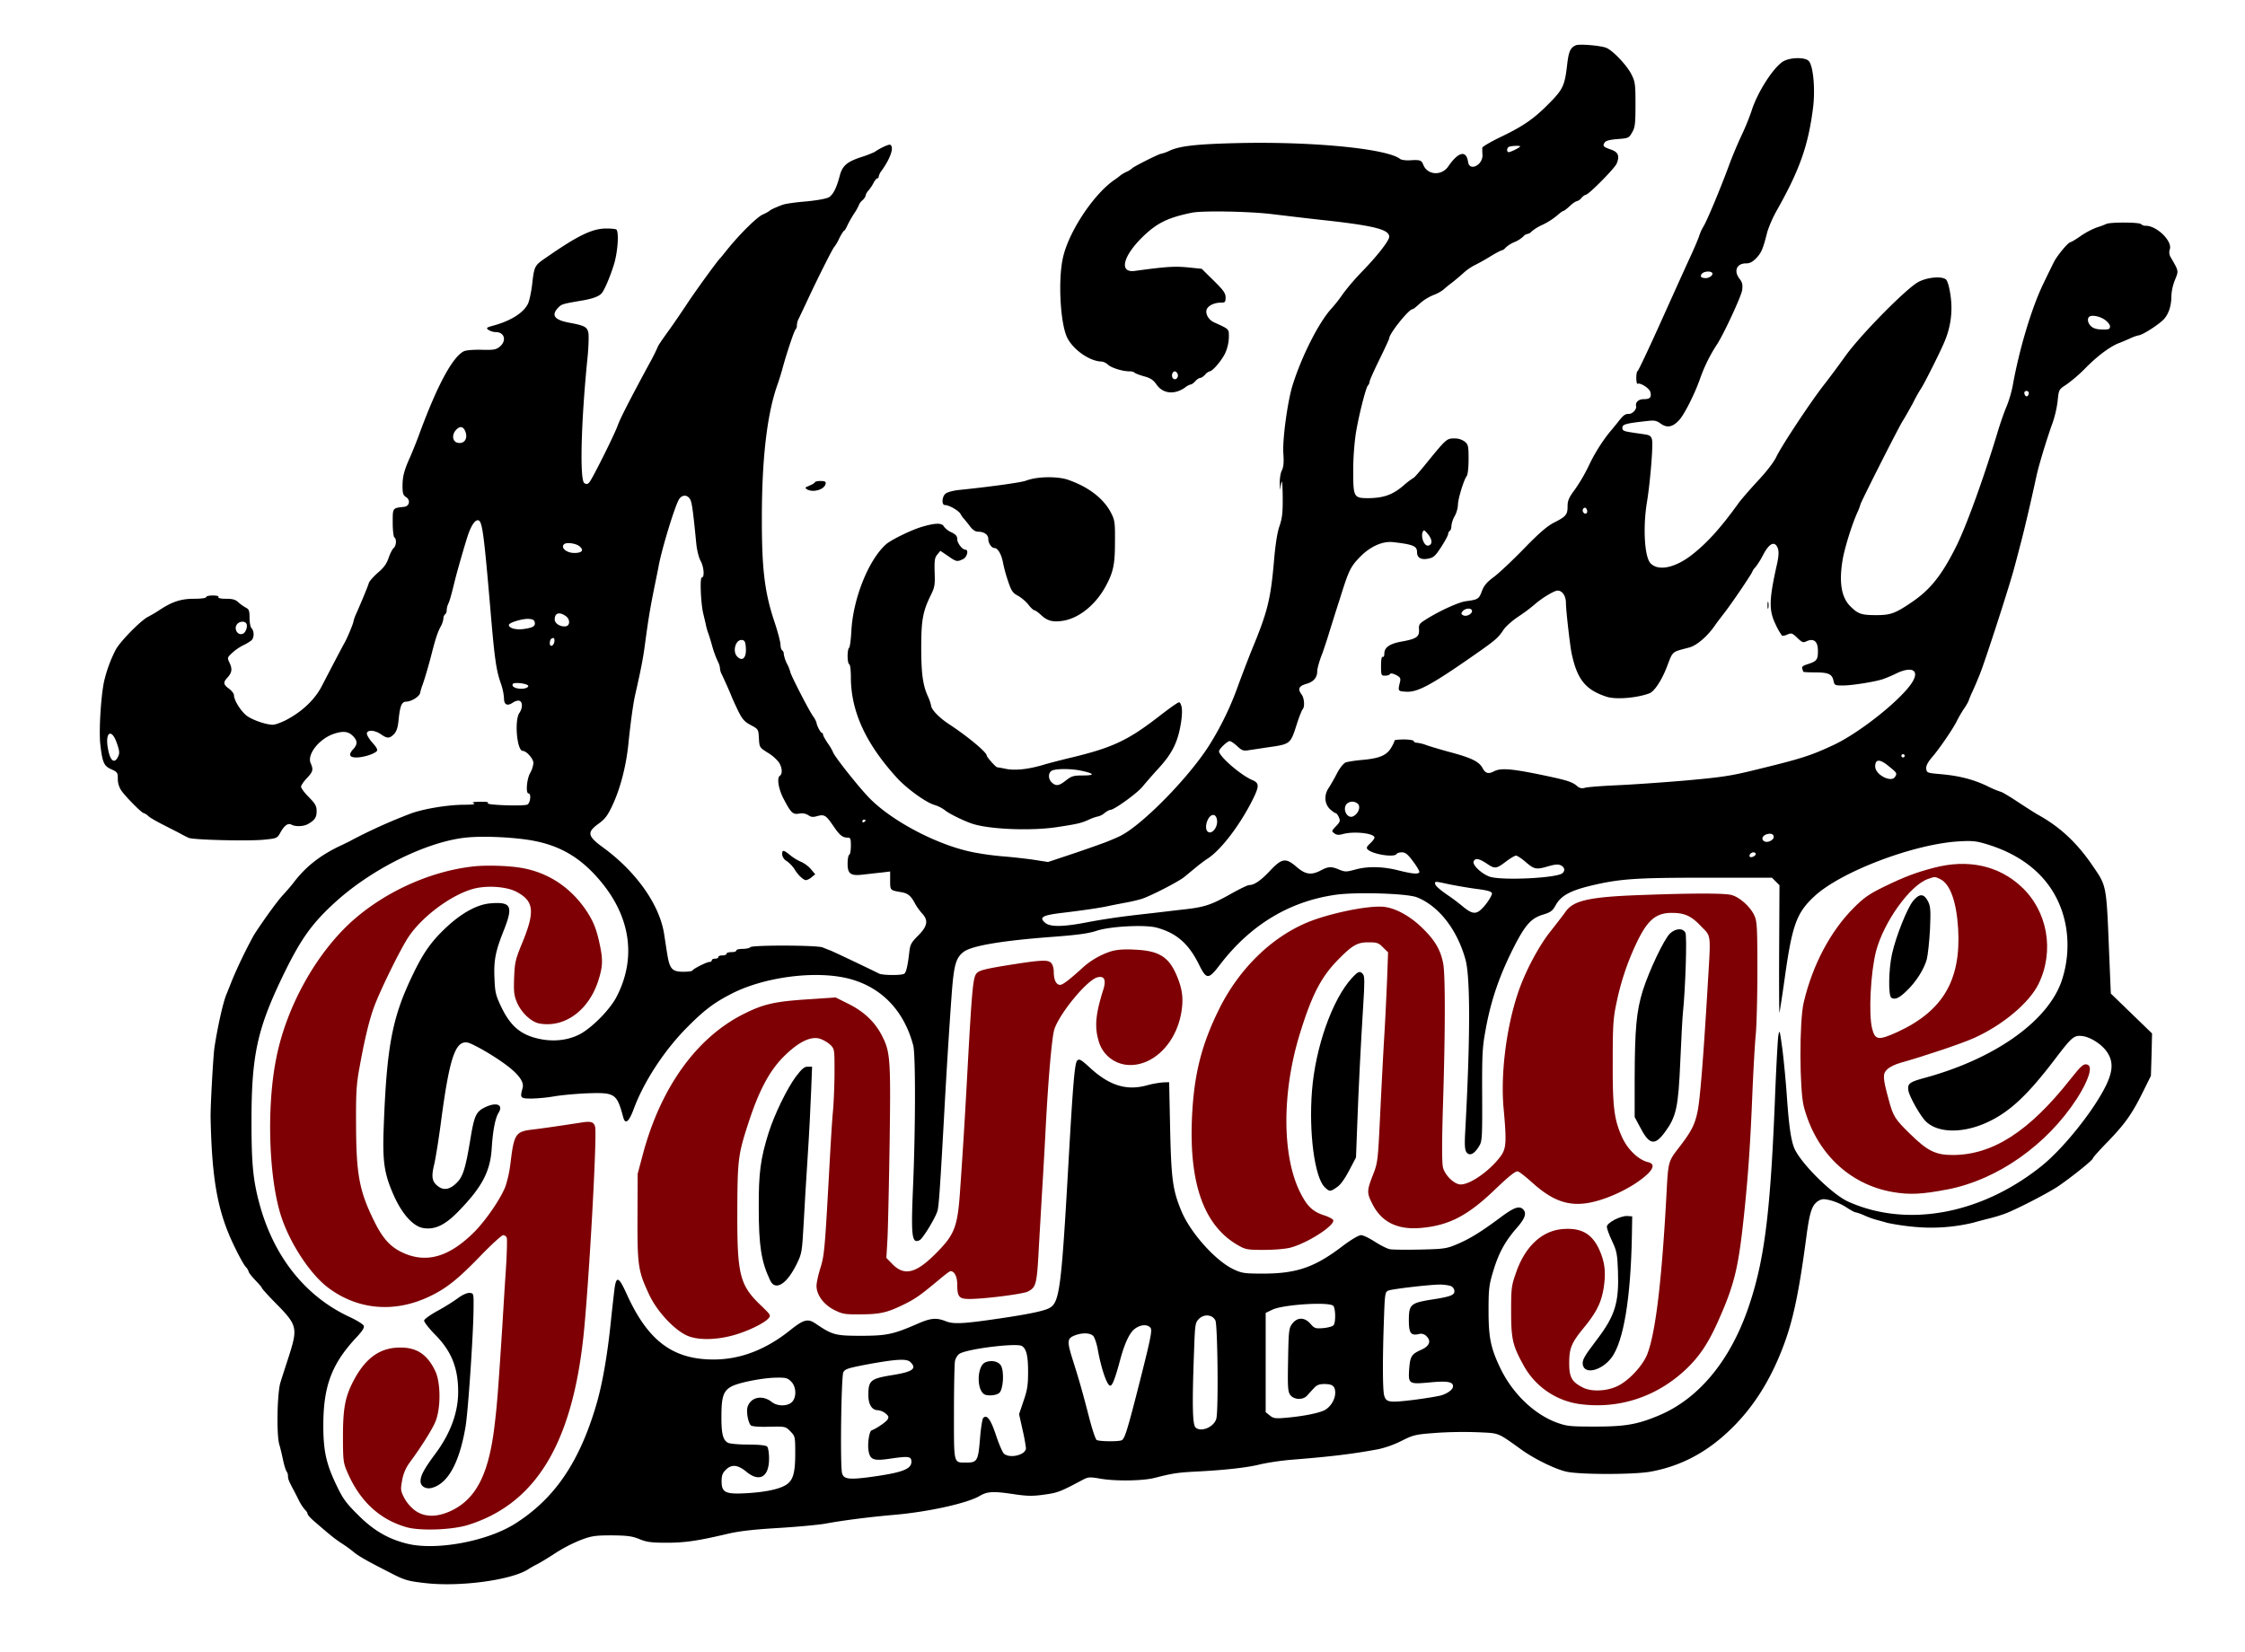 <svg id="Calque_1" data-name="Calque 1" xmlns="http://www.w3.org/2000/svg" viewBox="0 0 1372 1010"><defs><style>.cls-1{fill:#7e0004;}</style></defs><path d="M963,27.7c-3.4,1.5-4.4,3.8-5.4,13.1-1.4,11.5-2.6,14.1-10.9,22.4-9.1,9.3-15.8,13.9-28.9,20.2-6.5,3.1-11.8,6.2-11.9,6.9a35.85,35.85,0,0,0,.1,4.4c.3,6.2-8,10.3-8.8,4.3-1.1-7.4-5.9-6.3-12.1,2.7-4,5.9-12.6,5.4-15.2-.8-1.2-3.1-1.9-3.3-8.7-2.9-2.3.1-4.8-.3-5.5-.8-7.9-6.4-54.6-10.9-100.7-9.7-24.3.6-34.3,1.8-40.4,4.7a23.94,23.94,0,0,1-5,1.8c-1.3,0-16.9,7.9-17.6,8.8a13.2,13.2,0,0,1-3.5,2.2,24,24,0,0,0-3.5,2,48,48,0,0,1-4,3c-12.9,8.9-28.2,32.2-31.5,48-3,14.1-1.4,40.7,2.9,48.8,4,7.4,13.8,14.1,20.9,14.2a7.18,7.18,0,0,1,3.8,1.9c2.2,2,9,4.1,13.3,4.1a4.68,4.68,0,0,1,3,.8c.3.4,2.8,1.4,5.7,2.2,4.1,1.1,5.8,2.3,7.8,5.2,3.9,5.5,10.9,6.2,17.3,1.7a9.35,9.35,0,0,1,3.5-1.9c.6,0,1.8-.9,2.8-2s2.3-2,3-2,2-.9,3-2a6.18,6.18,0,0,1,2.7-2c1.8,0,7.4-6.6,9.6-11.2a25.74,25.74,0,0,0,2.2-9.6c0-5.3.5-4.8-9.1-9.2-3.3-1.5-5.3-5.1-4.5-7.7.8-2.4,4.6-4.3,8.6-4.3,2.7,0,3-.3,3-3.2,0-2.6-1.3-4.4-7.3-10.3l-7.3-7.2-6.9-.7c-9.3-1-14.2-.7-34,2-9.5,1.3-7.5-8.5,4.2-20.2,9.1-9,15.7-12.3,30.8-15.4,6.6-1.3,35.1-.8,49,.9,15.8,1.9,25.1,3,34.5,4,28.2,3.2,37,5.5,37,9.8,0,2.4-7.2,11.6-16.3,21a143.64,143.64,0,0,0-11.9,13.8,88.14,88.14,0,0,1-7.1,9.1c-7.7,8.4-18.2,29.1-23.8,47-3,9.8-6.2,32.8-5.6,41.6.4,5.4.1,8.4-.9,10.3-.8,1.5-1.3,4.8-1.3,7.4l.2,4.6.7-4c.5-2.8.8-.2.9,8,.1,9.8-.3,13.1-1.9,17.9-1.4,3.8-2.6,11.5-3.5,22.4-2,22.6-3.9,30.4-13.6,53.7-2.2,5.5-6,15.4-8.4,22a184.32,184.32,0,0,1-18.1,37c-13.4,20.6-42.4,49.7-54.9,55-1.6.8-4.6,2-6.5,2.8s-10.9,4-20,7.1l-16.5,5.5-9-1.4c-4.9-.7-13-1.6-18-2a172.35,172.35,0,0,1-19-2.6c-21.4-4.3-49-18.7-63-32.9-6.7-6.8-22.5-26.8-22.5-28.5a34.51,34.51,0,0,0-3-5c-1.6-2.4-3-4.8-3-5.4s-.3-1.1-.7-1.1c-.8,0-3.3-4.8-3.3-6.3a15.28,15.28,0,0,0-2.1-3.9c-2.5-3.4-13.9-25.7-13.9-27a23,23,0,0,0-2-5,21.07,21.07,0,0,1-2-5.9,2.86,2.86,0,0,0-1-2.4c-.5-.3-1-1.9-1-3.4s-1.6-7.7-3.6-13.7c-6-17.8-7.8-32.1-7.8-61.9q-.15-55.8,9.4-83c1-2.8,2.3-7,3-9.5,2.4-9.1,7.4-24.1,8.2-24.6a3.68,3.68,0,0,0,.8-2.5,10,10,0,0,1,.9-3.7c.5-.9,2.8-5.8,5.1-10.7,6.2-13.4,16-32.9,16.8-33.5a26.25,26.25,0,0,0,3.1-5.3c1.3-2.6,2.7-4.7,3-4.7s1.2-1.5,2-3.3a71.55,71.55,0,0,1,4.3-7.5,28.84,28.84,0,0,0,2.8-5.1,6.71,6.71,0,0,1,2-2.6c1.1-1,2-2.3,2-3a6.84,6.84,0,0,1,1.8-3.1,25.52,25.52,0,0,0,3.1-4.7c.8-1.5,1.8-2.7,2.3-2.7s.8-.5.8-1.1a9.08,9.08,0,0,1,1.9-3.7c5.4-7.7,7.6-14.2,5.2-15.7-.8-.5-6.2,2-9.6,4.4a70.2,70.2,0,0,1-8.4,3.2c-8.7,2.9-11.4,5.3-13,11.7-1.9,7.1-3.8,10.9-6.4,12.7-1.5.9-6.7,1.9-13.8,2.6-6.3.5-12.7,1.4-14.4,2-3.9,1.4-7.9,3.2-8.5,4a29.53,29.53,0,0,1-4,2.1c-3.7,1.8-13.7,11.7-21.1,20.8-2.4,3-4.6,5.7-4.9,6-1.6,1.4-16.1,21.5-20.5,28.3-2.8,4.2-7.8,11.6-11.2,16.3s-6.3,8.9-6.3,9.4a106.62,106.62,0,0,1-4.8,9.6c-11.5,21.2-18.3,34.4-19.7,38.5-2,5.6-15.6,32.9-17.4,34.8-1,1.1-1.7,1.2-3,.4-2.9-1.9-2-37.9,2-77.1.6-6.2.8-12.8.5-14.6-.7-3.8-2.3-4.6-12-6.4-8.8-1.7-10.8-4.5-6.6-9,2.2-2.3,2.6-2.4,13.5-4.3,7-1.1,11.1-2.5,13-4.4,1.7-1.7,5.1-9.6,7.6-17.5,2.4-7.5,3.3-19.9,1.6-21.7-.5-.4-3.7-.7-7.2-.6-8,.3-16.6,4.5-34.8,17.1-8.3,5.7-8.1,5.2-9.6,18-.6,4.5-1.7,9.5-2.5,11-2.9,5.6-10.5,10.3-21,13.2-4.4,1.2-4.7,1.5-3,2.7A9.08,9.08,0,0,0,303,203c5.4,0,6.8,5.4,2.3,9-2.3,1.8-3.8,2-11.2,1.8-5.2-.1-9.5.3-10.8,1-7,3.8-16.3,21.2-27.3,51.2-1.5,4.1-3.9,10-5.2,13-3.8,8.4-4.8,12.2-4.8,18.1,0,4.4.4,5.7,2.1,6.7,2.9,1.8,2.2,5.6-1.1,6-7.2.8-7,.5-7,9.7,0,4.6.5,8.7,1,9,1.5.9,1.2,5.1-.4,6.5-.8.6-2.2,3.4-3.1,6-1.2,3.6-3,6.1-6.6,9.1-2.7,2.4-5.2,5.2-5.5,6.3-.6,2.1-4,10.3-7.5,18.3a24.59,24.59,0,0,0-1.9,5.2c0,1-3.6,9.7-5.2,12.6-1.4,2.4-9.9,18.7-14.2,27s-12.3,15.8-22.3,20.9c-2.9,1.4-6.2,2.6-7.5,2.6-4.4,0-13.4-3.2-16.5-5.9-3.6-3.1-7.3-9.3-7.3-12.1,0-1-1.4-2.8-3-4-3.5-2.5-3.7-3.9-1.2-6.6,2.9-3.1,3.3-5.3,1.6-9-1.6-3.4-1.6-3.4,1.6-6.4a30.15,30.15,0,0,1,6.9-4.7,26.58,26.58,0,0,0,4.8-2.9c1.7-1.6,1.7-5.6.1-7.3-.7-.6-1.3-3.5-1.3-6.4,0-4.3-.3-5.3-2.3-6.3a24.89,24.89,0,0,1-4.6-3.3c-1.7-1.6-3.5-2.1-7.5-2.1-3.2,0-5-.4-4.6-1s-1-1-3.4-1-4.1.4-4.1,1-3.1,1-7.4,1c-8,0-13.4,1.8-21,6.8a76,76,0,0,1-7.1,4.2c-4.4,2.2-16.8,14.8-19.7,20a83.3,83.3,0,0,0-7.3,20c-1.9,9.5-3.1,29.9-2.2,38,1.3,11.2,2.2,13.3,6.9,15.3,3.5,1.6,3.8,2,3.8,5.8a12.76,12.76,0,0,0,2.2,7.2c2.8,4,12.5,13.7,13.6,13.7a7.56,7.56,0,0,1,2.8,1.8c1,1,5.3,3.4,9.4,5.5s8.9,4.5,10.5,5.4,3.8,2,4.7,2.4c2.5,1.3,36,2.1,45.7,1.2,8.3-.8,8.5-.9,10.4-4.3,2.5-4.5,4.7-6.1,6.9-4.9,2.4,1.3,7.4,1.1,10-.4,4.1-2.3,5.3-4,5.3-7.8,0-3.3-.8-4.6-4.8-8.7-2.6-2.6-4.7-5.4-4.7-6.3s1.6-3.2,3.5-5.2c3.8-4,4.1-5.3,2.4-9.1-2.5-5.4,5.2-15.1,14.3-18.1,5.8-1.9,8.9-1.4,11.8,1.7,2.5,2.7,2.5,4.8,0,7.6-3.2,3.4-2.6,5.2,1.8,5.2,4.1,0,10.6-2,12.4-3.8.8-.8.1-2.2-2.6-5.2-2-2.3-3.6-4.9-3.4-5.8.5-2.3,5-1.9,8.7.7s5.2,2.6,7.9-.2c1.6-1.7,2.4-4.2,2.8-8.8.9-8.6,1.9-10.9,4.6-11,3.3-.1,8.3-3.2,8.6-5.5a33.11,33.11,0,0,1,1.1-3.9c1-2.3,4.4-13.8,6-20.3,2.3-9,3.6-12.8,5.3-16A14,14,0,0,0,271,378a3.42,3.42,0,0,1,1-2.5c.6-.3,1-1.5,1-2.6a10,10,0,0,1,.9-3.7c.8-1.6,1.7-4.6,4-14,1.2-4.9,4.6-16.9,7.4-26,2.1-6.9,4.6-11.2,6.7-11.2,2.7,0,3.6,6.3,8,58,2.3,26.9,3.3,33.9,6.1,41.8a34.17,34.17,0,0,1,1.9,8.8c0,4.2,1.9,5.2,5.4,2.9,1.4-1,3.3-1.5,4.1-1.1,2,.7,1.9,4.6-.1,7.4-3.1,4.5-1.5,23.2,2.1,23.2,2.2,0,6.5,4.8,6.5,7.4a16,16,0,0,1-2,6.1c-2.1,3.7-2.8,12.5-1,12.5s1.1,5.9-.7,6.8c-2.5,1.1-26,.3-24.2-.9.9-.6-.7-.9-4.6-.8-4.3,0-5.4.3-4,.9s-.7.9-6.1.9c-10,.1-23.9,2.4-31.9,5.2A325.32,325.32,0,0,0,215,513.5c-1.4.8-4.1,2.1-6,3-12.8,5.9-21.8,12.9-29.2,22.5-1.4,1.9-4.5,5.5-6.8,8-3.5,3.7-12.5,16.2-17.8,24.5a296.47,296.47,0,0,0-13.1,27c-1.3,3.3-2.9,7.3-3.6,9-2,4.5-5.4,19.5-7.4,32.5-.8,5.1-2.5,36-2.4,43,.8,38.9,4.4,58.5,15.1,80,2.5,5.2,5.4,10.4,6.4,11.4a7.19,7.19,0,0,1,1.8,3c.1.6,1.9,2.9,4,5.1s4,4.3,4,4.7,3.7,4.5,8.1,9c13.6,13.7,14,15.3,8.5,32.6-1.9,5.9-4.3,13.2-5.2,16.2-2,6.3-2.5,31.9-.7,38,.6,1.9,1.6,6.2,2.3,9.5s1.7,6.4,2.2,7a5.08,5.08,0,0,1,.8,2.7c0,1.8.5,3.1,3,7.8.8,1.4,2.4,4.6,3.7,7.2a28.54,28.54,0,0,0,3.8,5.8,4.31,4.31,0,0,1,1.5,2.4c0,.6,1.7,2.5,3.8,4.3,9.8,8.5,13,11.1,17.2,13.8a78.18,78.18,0,0,1,6.8,4.9c2.8,2.5,8.6,5.8,22,12.6,9.4,4.9,11.2,5.4,21.5,6.6,21.2,2.6,53.4-1.7,63.7-8.5,1.4-.9,3.9-2.3,5.5-3.1s6.6-3.8,11-6.7a91.73,91.73,0,0,1,15.5-8c6.6-2.5,8.9-2.8,19-2.8,9.5.1,12.4.5,16.8,2.3s7.2,2.2,16.5,2.2c11.3,0,18.9-1.1,37.2-5.4,7.1-1.7,16-2.7,31-3.6,11.6-.7,24.4-1.9,28.5-2.6,11.5-2.1,27.1-4.1,42-5.4,21.1-1.8,45.1-7.1,52.7-11.6,4.8-2.8,8.2-3,21.4-1,7.6,1.1,11.1,1.2,18,.2,8.2-1.1,9.8-1.7,23.3-8.9,3.6-1.9,4.4-2,10.8-.9,9.5,1.7,26.1,1.4,33.3-.4,11-2.8,13.9-3.3,25.5-3.9,17.9-.9,31.9-2.5,39.5-4.5a160.89,160.89,0,0,1,21-2.9c22-1.8,34.9-3.3,51-6.3a62.19,62.19,0,0,0,13.9-5c7.6-3.8,8.5-4,22-5a247.29,247.29,0,0,1,25.6-.3c12.6.6,11,0,26.5,11.1,7.7,5.4,20.3,11.6,27,13,8.3,1.8,40.7,1.8,51,0,18.3-3.3,34.1-11.5,48.5-25.3,14-13.3,24.7-30,32.6-50.8,6.1-15.8,9.8-33.1,14.4-68,1.7-12.9,3.1-17.8,5.7-20.2a7.79,7.79,0,0,1,4.5-2.3c3.7,0,10.2,2.3,14.5,5.2,2.3,1.5,4.6,2.8,5.2,2.8a29.42,29.42,0,0,1,5.4,1.9,49.38,49.38,0,0,0,6.7,2.5c1.4.4,4.8,1.3,7.5,2.1a146.3,146.3,0,0,0,16.2,2.4,110,110,0,0,0,36.1-2.5c2.8-.8,7.8-2.1,11-2.9s7.1-2.1,8.7-2.7c7.1-2.7,26.5-12.7,32.5-16.8,8.2-5.6,21-15.9,21-16.9,0-.5,4.1-5.1,9.1-10.2,10.8-11.2,14.9-17.1,21.5-30.4l4.9-9.9.4-13,.3-12.9-12.6-12.2L1290,607.3l-1-23.9c-1.7-42.7-1.5-41.6-9.9-53.9-9.5-14-19.7-23.7-33.1-31.2-2.2-1.2-8.1-5-13.1-8.3s-9.6-6-10.1-6a57.43,57.43,0,0,1-8.1-3.4c-8.7-4.2-17.4-6.4-28.7-7.4-8.1-.7-8.5-.8-8.8-3.3-.2-1.7.8-3.8,3.5-7,4.4-5,13.2-17.9,15.3-22.4a76.19,76.19,0,0,1,4.2-7.2,33.33,33.33,0,0,0,2.8-4.7,55.85,55.85,0,0,1,2.4-5.8c1.4-3,3.4-7.8,4.6-10.8,3.3-8.2,18.5-55.2,21-65,1.3-4.7,3.1-11.7,4.1-15.5,2.2-8.4,6.2-25.5,8.9-38,1.4-6.4,1.7-7.5,4.8-18,1.7-5.5,4.1-13,5.5-16.7a66.39,66.39,0,0,0,3.2-13.7c.7-7,.7-7,5.3-10a89.37,89.37,0,0,0,11.7-10.1c7.1-7.2,14.5-12.8,20-15.1,1.7-.6,4.9-2,7.2-3a24.59,24.59,0,0,1,5.2-1.9c2.2,0,12.8-6.8,15.7-10.1s4.4-8.2,4.4-13.9a30.57,30.57,0,0,1,2.2-9.9c2.3-5.7,2.4-5.2-2.7-14a5.8,5.8,0,0,1-.5-4.6c1.9-4.9-7.8-14.5-14.6-14.5a3.94,3.94,0,0,1-2.9-1c-.8-1.2-18.9-1.3-21.3-.1a45.85,45.85,0,0,1-5.7,2.1,48.48,48.48,0,0,0-9.7,5.1c-3.1,2.2-6,3.9-6.4,3.9-1.4,0-8.3,8.3-10.3,12.4-1.1,2.2-3.8,7.7-5.9,12.1-7.3,14.7-15.1,40.5-19.2,63.5a75.33,75.33,0,0,1-3.6,12.2c-1.4,3.2-3.6,9.5-5,14-8.7,29-19.6,59.2-25.9,71.8-8.9,17.8-15.9,26.5-27.3,34.2-10,6.8-12.9,7.8-21.6,7.8-9,0-11.1-.7-15.8-5.4-5.5-5.5-7-14.6-4.7-28.5,1.2-7.1,5.8-21.9,9-28.8a38.42,38.42,0,0,0,1.9-5c0-1,24-48.5,26-51.3.9-1.4,3.6-6.1,6-10.5a99.58,99.58,0,0,1,5-9c1.6-2.1,12.7-24.2,14.7-29.5a51.91,51.91,0,0,0,3.3-27.6c-.7-5-1.8-8.8-2.8-9.6-2.5-2.1-11.2-1.4-16.7,1.5-7,3.5-35.4,32.3-44.7,45.3-4,5.6-10,13.7-13.4,18-8.5,11-25.5,36.8-28.7,43.4-1.5,3.3-6.2,9.4-11.4,14.9-4.8,5.2-10.1,11.3-11.7,13.5-11.3,15.7-19.7,24.9-29.2,32.2-10.2,7.7-20.2,9.6-24.8,4.6-3.6-4.1-4.6-21.8-2.1-37.2,2-12.1,3.9-35.2,3.1-38.3-.5-2-1.4-2.7-3.9-3.1-1.7-.3-5.7-.8-8.7-1.3-4.6-.7-5.5-1.1-5.5-2.8,0-2.1,1.9-2.7,14.7-4.1,4.8-.6,6.1-.4,8.8,1.6,3.8,2.7,7.2,2.1,11.1-2.1,3.3-3.5,9.8-16.5,13-25.8A96.43,96.43,0,0,1,1049,211c3.9-5.6,15.2-29.9,15.7-33.7.4-3.3.1-4.7-1.6-6.9-3.7-4.7-1.8-9.4,3.9-9.4,2.4,0,4.1-.9,6.4-3.3,3.1-3.3,4.1-5.7,6.7-16.1a74.94,74.94,0,0,1,5.5-12.5c14.3-25.3,19.6-40.3,22.5-63.9,1.3-11.2,0-25.3-2.8-28-2.5-2.5-12.2-2.1-16.1.7-6.3,4.5-15.6,19.4-18.9,30.3a148.8,148.8,0,0,1-6,14.6c-2.5,5.3-6,13.7-7.8,18.7-4.9,13.3-12.9,32.5-15.2,36.5a28.33,28.33,0,0,0-2.8,6c-.4,1.4-2.8,7.2-5.5,13s-10.8,23.8-18.1,40-13.6,29.6-14.1,29.8-.8,2.2-.8,4.3.4,3.8.8,3.5c1.5-.9,7.2,2.7,7.8,5,.8,3.3-.2,4.4-4.1,4.4-3.1,0-5.2,1.9-4.6,4.3.4,1.9-2.2,4.7-4.4,4.7-2.5,0-3.4.7-7.5,6-1.4,1.7-3.3,4.1-4.4,5.3a106,106,0,0,0-12.9,20.9,102.37,102.37,0,0,1-8,13.7c-3.9,5.2-4.7,7.1-4.7,10.6,0,5.1-.9,6.2-8.4,10-4.1,2.1-9.2,6.5-18.4,16-7,7.2-15.2,14.9-18.3,17.2-4.2,3.1-6,5.2-7.3,8.7-1.8,4.8-2.3,5.1-9.8,6.1-4.6.6-17.1,6.4-25.1,11.6-3.3,2.1-3.7,2.8-3.5,5.7.3,4.4-1.5,5.7-10.3,7.3-7.6,1.3-10.9,3.6-10.9,7.5,0,1.4-.4,2.2-1,1.9s-1,1.7-1,5.4c0,5.8.1,6.1,2.4,6.1,1.4,0,2.8-.4,3.1-1s1.7-.4,3.7.6c2.5,1.3,2.9,2,2.4,4.2-1.4,5.7-1.3,5.7,3.6,6,7,.5,15.2-3.9,41.3-22.1,13.6-9.5,15-10.7,18.4-15.8,1.3-2,5.4-5.6,9-8a97.82,97.82,0,0,0,9.7-7.2c4.5-4,12.2-8.7,14.3-8.7,2.9,0,5.1,3.3,5.1,7.6s2.5,26.2,3.5,30.9c3.4,15.9,8.5,22.2,21.4,26.4,5.6,1.8,18.3.8,26.1-2.1,3-1.1,7.5-7.9,10.7-16.2,3.8-9.9,2.7-8.9,13.6-11.8,4.6-1.2,11-6.7,15.7-13.4.8-1.2,3.5-4.8,6-8,5.2-6.8,17-24.3,17-25.2a9.53,9.53,0,0,1,1.9-2.6,52.46,52.46,0,0,0,4.6-7.4c3.3-6.3,6.2-8.3,8.2-5.6,1.5,2.1,1.6,5,.4,10.7-5,22.2-5.2,28.6-1,37.3a42.42,42.42,0,0,0,3.9,6.9c.5.3,2,0,3.5-.7,2.3-1,2.9-.8,5.9,2.1s3.6,3.1,5.8,2c4.4-1.9,6.8.2,6.8,6,0,5.4-.7,6.3-6.3,8.1-2.7.8-3.7,1.6-3.3,2.7a11.8,11.8,0,0,1,.6,1.9c0,.2,3.2.4,7.1.4,8.3,0,10.5,1,11.4,5,.6,2.9.9,3,5.8,3,5.5,0,19.2-2.2,24.2-3.8a78.67,78.67,0,0,0,8.7-3.7c9.6-4.5,14.1-1.6,9.2,5.9-7,10.7-32.2,30.7-47.9,38-13.9,6.5-19.5,8.3-47,15-15.7,3.9-21.2,4.7-43.5,6.7-14,1.2-32.9,2.5-42,2.9s-17.8,1.1-19.3,1.5a4.62,4.62,0,0,1-4.5-.7c-3.2-2.9-6.2-3.8-20.9-6.9-19.2-4-26-4.6-30.1-2.5-3.6,1.9-5.4,1.4-7.2-2-2.1-3.8-6.5-6-18.5-9.3-6.1-1.6-13-3.7-15.4-4.5a25.41,25.41,0,0,0-6.2-1.6c-1.1,0-1.9-.5-1.9-1s-2.7-1-6-1-5.9.3-5.8.7-.8,2.4-2.1,4.5c-2.7,4.5-7.1,6.4-17.6,7.3-4.4.4-9,1.1-10.2,1.6s-3.5,3.3-5.2,6.6-3.9,7.1-5,8.8c-3,4.3-2.7,9.6.5,12.9,1.5,1.4,3.1,2.6,3.6,2.6s1.4,1.1,2,2.5c1,2.2.8,2.9-1.7,5.5-2.8,2.9-2.8,3.1-1,4.4,1.3,1,2.8,1.1,4.9.5,6.8-2,19.6-.6,19.6,2.1,0,.6-1.2,2.2-2.7,3.6-2,1.8-2.4,2.7-1.5,3.6,3,3,16.3,5.1,17.7,2.8.3-.6,1.8-1,3.3-1,2.1,0,3.6,1.2,6.9,5.7,2.3,3.1,4,6,3.7,6.5-.8,1.3-4.5.9-12.9-1.2-9.4-2.4-18.9-2.6-26.5-.4-5.2,1.4-6,1.4-9.5,0-4.9-2.1-6.7-2-11.2.4-5.9,3.1-9.4,2.6-14.8-2-6.7-5.8-9-5.5-16.2,2.1-5.8,6.2-9.8,8.9-12.9,8.9-.9,0-5.9,2.4-11.2,5.4-11.9,6.7-16,8.1-28.7,9.5-5.5.6-13.6,1.6-18,2.1s-12.5,1.4-18,2.1-15.6,2.2-22.3,3.5c-15.2,3-23.1,3.1-26.3.6-4.1-3.4-2-4.7,9.3-6.1,12.6-1.5,23-3,28.3-4.1,2.2-.5,6.9-1.4,10.5-2.1a101.69,101.69,0,0,0,10.6-2.4c5.8-1.9,22.3-10.4,26.1-13.4l7.4-6.1c2.3-1.9,5.4-4.2,6.8-5.1,7.9-5,19.2-19.6,27.1-35,4.7-9.3,4.8-11.2.3-13.1-7.2-3.1-20.3-14.5-20.3-17.6,0-1.4,5.1-6.2,6.5-6.2.7,0,2.8,1.4,4.6,3.1,2.8,2.6,3.8,3,6.8,2.5,2-.3,6.8-1,10.6-1.6,15.4-2.2,15-1.8,19.1-14.6,1.4-4.4,3-8.3,3.5-8.9,1.4-1.4,1-6.8-.6-8.9-2.6-3.5-1.8-5.2,2.9-6.6,4.3-1.2,6.6-3.8,6.6-7.7,0-1.6,1.5-7,3.1-10.8.4-1.1,2.2-6.3,3.8-11.5s4.8-15.4,7.1-22.5c5.3-17,6.4-19.1,11.9-24.8,6.3-6.6,14-10.1,20.6-9.3,12.2,1.4,14.5,2.4,14.5,6.1,0,3.4,2.3,4.8,6.7,4,3.3-.6,4.4-1.5,8.1-7.2,2.3-3.6,4.2-7.1,4.2-7.8a2.6,2.6,0,0,1,1-2c.6-.3,1-1.7,1-3a15.6,15.6,0,0,1,2-6,16.89,16.89,0,0,0,2-6.9c0-3.6,3.6-15.3,5.3-17.5.7-.8,1.2-5.2,1.2-10.3,0-8.2-.2-9.1-2.4-10.9a10.36,10.36,0,0,0-6.4-1.9c-4.5,0-4.9.3-16.7,14.8-4.1,5.1-7.7,9.2-8,9.2a49.3,49.3,0,0,0-6.4,4.9c-6.6,5.6-12.1,7.5-21.4,7.6-8.9,0-9.2-.6-9.2-16.9a170.65,170.65,0,0,1,1.5-22.1c1.7-10.8,6.2-28.6,7.5-29.9a3.66,3.66,0,0,0,1-2.3c0-.7,2.7-6.8,6-13.5s6-12.6,6-13c0-2.9,12-17.8,14.2-17.8.5,0,2.4-1.5,4.4-3.4a29.78,29.78,0,0,1,8.3-5.2,25,25,0,0,0,5.9-3.1c.8-.7,3-2.6,5-4.1s5.2-4.2,7.2-6a33.75,33.75,0,0,1,7-5c1.9-.9,6.3-3.3,9.7-5.4s6.7-3.8,7.2-3.8a4.12,4.12,0,0,0,2.1-1.5,18,18,0,0,1,5.5-3.5,18,18,0,0,0,5.5-3.5,4.22,4.22,0,0,1,2.5-1.5,4.22,4.22,0,0,0,2.5-1.5,29.46,29.46,0,0,1,6.9-4.2,42.77,42.77,0,0,0,8.6-5.5c1.7-1.5,3.4-2.8,3.8-2.8s2.2-1.3,4-3,3.7-3,4.3-3a6,6,0,0,0,2.9-2,6.18,6.18,0,0,1,2.7-2c1.7,0,17.6-16.1,18.8-19,1.9-4.6,1-7-3.3-8.5-4.9-1.7-5.4-2.2-4.1-4.3.8-1.2,3-1.8,8-2.2,6.5-.5,6.9-.6,8.8-4,1.8-3,2.1-5.2,2.1-17.1,0-12.5-.2-13.9-2.5-18.5-2.8-5.5-11.1-14.3-15.2-16.1C978.7,27.9,965.2,26.7,963,27.7ZM929,89.5c0,.6-5.7,3.5-7,3.5s-1.3-2.7.3-3.3S929,88.9,929,89.5Zm117.3,77.2c1.1,1.1-1.4,3.3-3.8,3.3-2.9,0-3.8-1-2.4-2.7C1041.3,165.9,1045.2,165.5,1046.3,166.7Zm239.8,28.6c1.9,1.3,3.4,3.1,3.4,4.2,0,1.7-.7,2-4.7,1.9-3.1,0-5.4-.6-6.8-1.9-2-1.8-2.6-4.5-1.3-5.8S1282.8,193.1,1286.1,195.3ZM719.7,228.6c.8,2.1-1.3,4.2-2.8,2.7-1.3-1.3-.5-4.3,1.1-4.3C718.6,227,719.3,227.7,719.7,228.6Zm520.1,12.1c-.4,2.2-2.2,2-2.6-.1a1.2,1.2,0,0,1,1.3-1.6A1.27,1.27,0,0,1,1239.8,240.7ZM284,262.9c2.4,4.7,0,8.8-4.5,7.7-3-.8-3.5-4.9-.8-7.8C280.8,260.5,282.7,260.5,284,262.9Zm138.3,43.6c.8,2.7,1.5,8.1,3.3,26.5.4,3.5,1.5,7.9,2.5,9.7,2.1,3.7,2.6,10.3.8,10.3-1.3,0-.6,16.5,1,22.5.5,2.2,1.3,5.3,1.6,7a37.82,37.82,0,0,0,1.5,5c.4,1.1,1.3,4,2,6.5a63.88,63.88,0,0,0,4.1,11.2,9.11,9.11,0,0,1,.9,3.3,9.11,9.11,0,0,0,.9,3.3c1.2,2.4,5.2,11.3,6.1,13.7.4,1.1,2.2,5,3.9,8.6,2.7,5.5,4,7,7.9,9.1,4.7,2.5,4.7,2.6,5,8.1s.4,5.6,5.1,8.6a26.23,26.23,0,0,1,6.9,5.8c2.2,3.1,2.6,7.3.8,8.5-2,1.3-.8,8.3,2.4,14.3,4.5,8.5,5.5,9.5,9.5,8.8a7.66,7.66,0,0,1,5.5,1c1.7,1.2,2.9,1.3,5.6.5,4.2-1.1,5.2-.5,9.7,6.1,3.8,5.6,5.5,7,8.5,7.1,2,0,2.2.5,2.2,4.9,0,2.8-.4,5.3-1,5.6s-1,2.8-1,5.5c0,6.2,1.9,7.5,9.4,6.6,2.8-.3,7.7-.9,10.9-1.2l5.7-.7v5.6c0,6-.1,5.9,7.1,7.1,3.9.7,5.7,2.3,8.2,7.1a35.46,35.46,0,0,0,4.1,5.7c4.1,4.3,3.5,7.9-2.3,13.7-4.3,4.3-4.9,5.5-5.4,10.2-1,8.5-1.9,12.3-3.1,13.1-1.6,1.1-13.3,1-15.4-.1-3.9-2-27.8-13.4-29.7-14.1-1.1-.4-3.3-1.3-4.8-1.9-3.6-1.4-43.3-1.5-44.2-.1-.3.5-2.4,1-4.6,1s-3.9.4-3.9,1-1.3,1-3,1-3,.4-3,1-1.1,1-2.5,1-2.5.4-2.5,1-.9,1-2,1-2,.4-2,1-.6,1-1.4,1c-1.7,0-10,4.2-10.4,5.2-.2.5-2.7.8-5.6.8-6.7,0-8.3-1.7-9.7-10.1-.6-3.5-1.5-9.6-2.1-13.4-2.9-17.7-17-37.6-37-52.3-9.8-7.1-10.3-9.4-3-14.7,3.9-2.8,5.6-5,8.5-11.3,4.7-9.9,8.3-23.7,9.7-37.2,1.3-13,2.9-24.3,4-29.5,3.7-16.2,5-23.1,6-30.5,2.1-15.8,3.2-22.5,5.7-35,1.4-6.9,2.8-13.6,3-15,2.2-10.8,9.2-33.9,12-39.3C416.7,301.8,421,302.2,422.3,306.5ZM970,312.6c0,1.6-1.6,1.9-2.5.4-.8-1.3.4-3.2,1.6-2.5A2.93,2.93,0,0,1,970,312.6Zm-95.2,18.8a2.22,2.22,0,0,1-2.3,2.1c-2.2,0-4.2-5.2-3.1-8.2.7-1.6,1-1.5,3.2,1.1C874,328,875,330.2,874.8,331.4ZM354,333.8c3.1,2.5,1.8,4.2-3,4.2s-8.5-3.2-6.3-5.3C346,331.3,351.8,332.1,354,333.8Zm545.4,39c1.2,2-3.1,4.6-5.4,3.2-1.1-.7-1.1-1.1-.1-2.4C895.3,371.9,898.5,371.5,899.4,372.8Zm-553.6,3.8c2.6,1.8,2.7,5.7.1,6.2-3.1.6-6.9-1.6-6.9-4.1C339,374.6,341.8,373.8,345.8,376.6Zm-19,3.8c.5,2.4-1.1,3.3-6.9,4.1-4.6.6-8.9-.5-8.9-2.5,0-1.4,8.2-3.9,12-3.7C325.5,378.4,326.6,379,326.8,380.4Zm-176.3.7c1.1,1.6-.3,5.6-2.1,6.3-3.4,1.3-5.9-3.5-3.2-6.2C146.7,379.7,149.7,379.6,150.5,381.1Zm188.3,11.1c-.4,2.7-2.8,3.6-2.8,1,0-2,.8-3.2,2.2-3.2C338.7,390,339,391,338.8,392.2Zm117,3.6c.5,6.2-2,8.8-5.2,5.6s-1-10.7,2.9-10.2C455.1,391.4,455.6,392.4,455.8,395.8ZM322.3,418.7c1.6.9-.6,2.3-3.6,2.3-3.8,0-6.2-1.4-5.3-2.9C314.1,417,320.1,417.5,322.3,418.7ZM71.5,454.5c1.5,4.4,1.7,5.9.7,7.9-2.2,4.8-4.9,2.8-6.2-4.7C64,447.3,68.3,444.9,71.5,454.5ZM1164,462a1,1,0,0,1-1,1,1.08,1.08,0,0,1-1-1,1,1,0,0,1,1-1A.94.94,0,0,1,1164,462Zm-9.4,6.6c4.7,3.8,4.9,4.1,3.5,6.3-2.4,3.7-12.1-1.4-12.1-6.4C1146,463.8,1148.9,463.8,1154.6,468.6ZM830,491.5c1.6,1.9.1,5.9-2.9,7.4-3.7,2-7.1-4.5-3.9-7.7A5.06,5.06,0,0,1,830,491.5Zm-86.2,10.1c.4,3.8-2.7,8-5.1,7.1-3.6-1.4-.6-11.2,3.1-10.5C742.9,498.4,743.6,499.7,743.8,501.6ZM529,501.4c0,.3-.4.8-1,1.1s-1,.1-1-.4a1.1,1.1,0,0,1,1-1.1C528.6,501,529,501.2,529,501.4Zm555,10.2c0,1.8-3.4,3.6-5.4,2.8-2.3-.9-1.9-3.3.7-4.3S1084,509.7,1084,511.6Zm-757,2.5c16.9,3.4,29.4,11.3,41.3,26.1,17.4,21.7,20.4,46.4,8.4,69.3-4.2,8-15.6,19.4-23,23-8.2,4-18,4.5-27.7,1.6-9.1-2.8-14.6-8-19.8-18.9-3.2-6.7-3.7-8.8-4-17.1-.5-11.1.5-16.5,6-30.2,5.5-14.2,4.1-16.8-8.7-15.7-7.9.7-17.3,5.8-26.8,14.7s-14.3,15.9-21.2,30.5c-11.9,25.1-15.2,42.8-17,91.6-.8,20.9.3,28.3,5.8,40.9,5.1,11.8,11.9,19.5,18.1,20.7,7.1,1.3,13.4-1.6,21.5-9.9,14.6-14.9,19.7-24.5,20.6-38.7.7-11.2,2.2-18.6,4.2-21.8,3.2-5.2-1.6-6.8-8.8-3.1-4.9,2.5-6.1,5.1-8.3,18.4-2.9,17.7-4.5,23.3-8,27-4.1,4.3-7.8,5.3-11.2,3.1-4.3-2.9-5-5.8-3.1-13.6.9-3.8,2.8-15.6,4.2-26.2,5.2-39.4,8.8-50,16.4-48.5,1.6.3,6.6,2.9,11.2,5.6,16.6,9.9,23.7,17,22.3,22.1-1.7,6.2-1.5,6.5,5.6,6.5a102.05,102.05,0,0,0,14-1.4c4.1-.7,12.9-1.5,19.5-1.8,17.5-.6,18.4,0,22.4,14.7,1.2,4.5,3.4,2.8,6.2-4.6,6.3-17.2,18.8-36.3,32.9-50.5,10.6-10.7,16.7-15.2,27.5-20.7,19.8-10,50.3-14,70.4-9.2,20.3,4.9,34.5,19.4,40.2,41,1.5,5.7,1.4,50.7-.1,86.3-1.3,30.6-.8,35.2,4.1,32.7,2-1.1,9.6-13.6,10.8-17.8.9-2.9,1.7-15.3,4.1-58.7,1.6-29.3,3.1-52.8,4.5-72.3s2.6-23.8,7.6-27.5c5.2-3.7,23.8-6.8,54.9-9.1,14.4-1.1,21.2-2,26-3.6,8.3-2.8,29.6-3.9,36.8-2,12.2,3.3,19.6,9.8,25.9,22.5,4.7,9.5,5.8,9.4,13,0,18.5-24.1,42.1-38.4,70.1-42.5,12.5-1.9,44.3-.9,50.2,1.5,13.4,5.4,24.5,19.7,29.6,38,3,10.7,3,48-.2,106-.4,7.6-.2,10.5.9,11.9,1.8,2.4,4.7,1,7.5-3.6,2-3.1,2.1-4.9,2-31.3-.1-24.6.1-29.4,2.1-40,3.3-18.4,8.7-33.9,17.9-51.8,6.6-12.7,10.2-16.6,17.4-18.7,4.5-1.4,5.6-2.2,7.6-5.8,3.1-5.6,8.7-8.7,20.9-11.7,18-4.3,27.1-5,70.5-5h40.7l2.3,2.3,2.3,2.3-.2,39.7c-.1,21.8,0,39,.2,38.2s1.8-11,3.4-22.5c4.4-31.2,7.2-38.7,17.9-48.6,16.2-15.1,60.8-32,88.3-33.6,8.2-.5,10.8-.2,17,1.7,27.5,8.3,44.5,26.2,48.6,51.2a68.58,68.58,0,0,1-3,33.1c-8.9,24.5-41.2,47.1-83.6,58.6-9.2,2.5-10.5,3.5-9.8,7.8.7,3.8,7.5,15.9,10.9,19,7.7,7.2,23.5,7.1,38.6-.3,13.1-6.4,23.7-16.5,40-37.9,10.5-13.8,11.7-14.8,16.8-14.2s12.5,5.4,15.5,10.4c3.5,5.6,3.1,11.5-1.4,20.5-7.6,15.2-25.8,37.9-39,48.5-36.7,29.5-82.2,38-118.2,21.8-9.8-4.4-29.2-23.6-33-32.8-2-4.9-3.3-14.1-4.5-31.8-.6-8.5-1.8-21.3-2.7-28.4-1.6-11.8-1.8-12.6-2.5-8.5-.4,2.5-1.4,21.4-2.2,42-2.8,68.1-6.5,96.6-16.4,125.1-11.2,32.1-30.3,55-54.4,65.1-13.1,5.5-20.5,6.8-38.9,6.8-15.5,0-17.3-.2-23.7-2.5-13.8-5.2-26.8-17.7-34.2-33-6-12.5-7.3-18.8-7.3-35.5,0-12.8.3-15.5,2.7-23.5,3.4-11.4,7.2-18.4,14.1-26.4,5.5-6.2,6.7-9.5,4.3-11.9s-5.8-1.1-14.8,5.7c-11.5,8.5-18.2,12.6-26.2,15.9-5.7,2.4-7.8,2.7-21.7,3-8.4.2-16.8.1-18.6-.2s-6-2.5-9.3-4.6-7-4-8.4-4-6.1,2.7-11.6,6.9c-16.7,12.7-27.7,16.5-47.7,16.6-12,0-13.4-.2-18.6-2.6-11-5.2-26.3-22.2-31.9-35.6-5.3-12.8-6.2-19.2-6.9-50.3l-.6-28.5-3.5.1a57.9,57.9,0,0,0-10,1.8c-12.3,3.4-22.7.3-34.4-10.3-6-5.5-7-6.1-8.3-4.8-1.5,1.4-2.6,14.5-5.3,62.2-4.5,79.3-5.5,86.1-12.2,89.3-3.6,1.7-12.8,3.6-29.8,6.1-22.3,3.3-28.3,3.6-33,1.7-5.9-2.3-9.2-2-17.8,1.8-14.3,6.2-18.3,7.1-34.2,7.1-15.5,0-17.3-.5-27.5-7.4-4.8-3.3-7.3-2.6-15.5,3.9-14.9,12-30.6,18-46.9,18-25,0-40.2-11.5-53.1-40-4.6-10.2-6.2-11.2-7.3-4.3-.3,2.1-1.3,10.8-2.2,19.3-2.1,21.2-5.1,38.5-8.6,51-10.4,36.4-25.9,59.2-50.5,74.6-17.2,10.7-48.4,16.4-65.9,11.9-11.5-2.9-20.3-8.1-29.6-17.4-7.3-7.2-9.4-10.1-13.2-18.1-6.5-13.5-8.2-21.5-8.1-38,.2-23.3,5.4-36.7,20.3-52.6,3.5-3.7,4.9-5.9,4.4-7-.3-.9-4-3.2-8.2-5.2-27.3-12.5-46.8-36.9-55.6-69.6-3.9-14.6-4.8-24.4-4.8-50.6,0-39.5,3.5-55.7,18.5-87.1,11.5-23.9,18.2-33.3,33.2-46.9,22.3-20.1,55.3-36.4,79.1-39C295.6,510.8,315.7,511.8,327,514.1Zm746,7.9c0,1.2-2.8,2.5-3.6,1.7s.6-2.7,2.2-2.7C1072.4,521,1073,521.5,1073,522Zm-140.5,5c5.2,4.5,6.4,4.7,14.1,2.4,4-1.1,5.8-1.2,7.4-.4,2.3,1.2,2.6,3.3.8,4.8-3.7,2.9-35.7,4.5-44,2.2-4.7-1.4-11.1-7.1-10.2-9.4s3.3-1.9,8.2,1.4,5.7,3.1,12-1.7c2.4-1.8,5-3.3,5.7-3.3S930,524.8,932.5,527Zm-47,13.5c3.9.8,11.3,2.1,16.5,2.8,7.1.9,9.6,1.6,9.8,2.8.1.8-1.6,3.9-3.8,6.7-5.2,6.4-7.4,6.7-13.9,1.4-2.5-2.1-6.7-5.3-9.3-7-5.3-3.7-7.8-5.9-7.8-7.3C877,538.7,877.3,538.7,885.5,540.5Zm.5,245.4a3.63,3.63,0,0,1,2.8,2.9c.4,2.8-2,3.8-14.7,5.7-12,2-13.1,3-13.1,12.5,0,7.8,1.2,9.5,5.9,8.5a4.64,4.64,0,0,1,5,1.4c2.9,2.9,1.6,6-3.4,8.2-5.9,2.6-6.7,4-7.3,11.7-.6,9.2-.3,9.4,12.7,8.2,10.5-1,14.1-.4,14.1,2.4,0,1.8-2.9,4.1-6.8,5.4-1.8.6-9.6,1.9-17.4,2.9-15,1.8-16.7,1.5-17.9-2.8-.9-3.3-1-21.5-.2-44.2.6-17.9.7-18.9,2.7-19.8,2.2-1,25.5-3.7,31.6-3.7A26.72,26.72,0,0,1,886,785.9Zm-71.2,12.3c1.4,1.4,1.6,9.6.3,11.7-.5.8-3.2,1.6-6.3,1.9-4.9.4-5.5.2-8.1-2.8-3.6-4-8-3.9-11.1.3-1.9,2.6-2.1,4.4-2.4,21.8-.3,16.2-.2,19.3,1.2,21.4,2.1,3.1,7.7,3.5,10.4.6.9-1,2.8-3.1,4.1-4.5,1.8-2,3.3-2.6,6.5-2.6,5,0,6.6,1.3,6.6,5.4,0,4.3-3.3,9.3-7.2,10.9-4.3,1.8-13.4,3.5-22.8,4.3-6.6.6-7.8.4-10-1.4l-2.5-2V802.5l4-1.9C783.9,797.4,812.2,795.6,814.8,798.2Zm-72,9c1.3,2.9,1.9,53.3.6,59.7-1.1,5.2-9.4,8.9-12.8,5.6-1.8-1.9-2.1-13.7-.9-45.6.6-17.5.7-18.4,3-20.7C735.9,803,741,803.5,742.8,807.2Zm-39.7,4.4c1.1,1.4.3,5.7-5.5,28.8-8.6,34-10.2,39.2-12.2,40-2.3.9-13.7.7-15.2-.2-.7-.5-2.8-6.7-4.6-13.8-4.2-16.2-6-22.5-9.7-34.2-3.9-12.3-3.8-13.9.6-15.8,4.7-1.9,9.8-1.8,11.7.3.8,1,2.1,4.7,2.7,8.3,2.2,12,5.7,22,7.6,22,1.3,0,2.9-4,6-15.5,2.7-10.1,5.6-16.4,8.7-19C696.6,809.7,701.1,809.2,703.1,811.6Zm-78.5,11.2c2.7,1.8,3.7,6,3.7,15.7,0,8.3-.5,11.3-2.8,17.9l-2.7,8,2.1,9.5a106.93,106.93,0,0,1,2.1,11.3c0,4-9.4,6.5-13.3,3.5-.9-.6-3.1-5.7-4.9-11.1-3.3-9.9-5.6-13.2-7.9-10.9-.6.6-1.5,6.4-2,12.9-1.1,13.3-1.7,14.4-8.2,14.4-8.1,0-7.7,1.5-7.7-30.4,0-15.6.3-29.8.6-31.5s1.6-3.9,2.8-4.6C591,824.5,621.6,820.7,624.6,822.8Zm-68.2,9.8c4.1,4,1.4,5.9-10.8,7.9-13.8,2.2-15,3.3-14.9,12.8.1,5.4,2.3,8.7,5.8,8.7a9.08,9.08,0,0,1,4.6,1.9c2,1.6,2.2,2.3,1.3,3.8s-6.9,5.6-9.7,6.6c-1.4.4-2.5,7.5-2,11.8.9,6.4,2.9,7.1,14.1,5.4,10.5-1.5,12.2-1.3,12.2,2,0,4.7-6,6.8-27.1,9.6-11.4,1.4-14.4.9-15.3-2.7-1.2-4.7-.5-59,.8-61.6,1-2,2.9-2.6,15.6-5C548.2,830.7,554.2,830.4,556.4,832.6Zm-72.9,11.9c3.2,3.1,3.4,9.6.5,12.5-2.7,2.7-8.9,2.7-12.3,0-5.6-4.4-12.5-3.2-14.7,2.6-1.1,2.7.1,9.9,1.9,11.7.6.6,5.1,1,11.1.8,9.9-.2,10.1-.2,13,2.8s3,3.1,3,13.6c0,11.7-1.3,16.3-5.4,19s-12.4,4.5-23.8,5.2c-13.5.8-15.8-.3-15.8-7.3,0-3.4.6-5.1,2.5-6.9,3.5-3.6,7.4-3.2,12.5,1,8.1,6.8,14,3.4,14-7.9,0-3.5-.5-6.7-1.2-7.4S464,883,457.2,883c-5.7,0-11.2-.5-12.3-1.1-3.1-1.6-4.1-5.6-4-16.6,0-11.7,1.3-15.3,6.3-17.9,4.6-2.4,19.2-5.2,27.1-5.3C480.2,842,481.4,842.3,483.5,844.5Z"/><path d="M478,522.2a5.51,5.51,0,0,0,2.9,4.2,20.88,20.88,0,0,1,4.6,4.8c2,3.5,5.5,6.8,7.1,6.8a8,8,0,0,0,3.4-1.8l2.2-1.8-2.6-3.1a18.6,18.6,0,0,0-5.8-4.4,29.28,29.28,0,0,1-6.8-4.1C478.8,519.4,478,519.3,478,522.2Z"/><path class="cls-1" d="M1182,530.4c-11.2,2.9-18.3,5.6-31,11.8-8.7,4.3-11.8,6.4-18.1,12.7-14.2,14.2-25.2,34.9-30.6,57.9-2.7,11.4-2.6,53.5.1,63.7,7.4,28,27.6,47.4,54.1,52.1,10.3,1.8,17.8,1.5,33.9-1.6,30.3-5.9,60.5-27.1,78.9-55.5,7.1-11.1,9.8-19.5,6.5-20.7-2.3-.9-3.7.3-10.6,9-25.2,31.9-47.5,46.2-71.9,46.2-10.4,0-15.4-2.5-26.1-13-9.2-9-10.2-10.6-13-21-3.6-13.2-3.7-15.6-.9-18.3,1.3-1.4,5-3.2,8.3-4.1,14.6-4.1,37.8-11.9,45-15.2,17.5-7.9,33.6-21.5,39.2-32.9,9.9-20.2,5.6-44.7-10.6-59.6C1221.3,529,1202.6,525,1182,530.4Zm4,7.1c5.9,3.1,9.7,13.8,10.7,30.3,1.8,31.4-9.4,50.3-37.3,63.1-11.5,5.2-13.5,4.9-15.3-2.3-2.2-8.9-.9-34.1,2.4-47.1,4.7-17.9,20.7-40.3,31.7-44.2C1182.5,535.7,1182.6,535.8,1186,537.5Z"/><path d="M1169,550.9c-3.6,4.7-10.2,21.1-12.7,32.1-2.1,9.4-2.4,25.7-.4,26.9,2.2,1.4,4.9.1,9.4-4.3,5.8-5.6,10.5-13.1,12.2-19.1.7-2.7,1.6-11.1,2-18.5.5-11.8.3-13.9-1.2-17C1175.7,546,1173,546,1169,550.9Z"/><path class="cls-1" d="M288.5,529.7c-24.7,2.9-50.7,14.3-70.5,30.9-23.5,19.7-43,54-49.3,86.9-5.9,30-4.4,73.4,3.3,96.5,5.5,16.5,17.7,34.9,28.4,43,18.1,13.7,40.6,15.7,62,5.5,10.4-4.9,17.5-10.6,31.4-25,6.7-6.9,12.8-12.5,13.7-12.5a2.6,2.6,0,0,1,2.2,1.6c.3.9.1,10-.6,20.3s-1.6,25.3-2.1,33.6c-2.5,38.7-3.2,47.9-4.6,59.5-3.4,30.3-11,45.7-26.1,53.2-8.9,4.3-16.5,4.4-22.5.2a23.79,23.79,0,0,1-6.7-7.7c-2.3-4.5-2.4-5.2-1.3-11a25.52,25.52,0,0,1,4.2-10.2c7.4-10,14-20.5,16.1-25.5,3.3-8,3.3-23.3.1-30.5-4.8-10.4-11.3-14.9-21.7-14.8-12.2,0-21,6.3-28.3,20-5.2,9.9-6.6,16.8-6.6,34.3,0,14,.2,16,2.3,21q11.4,27.3,36.5,34.5c8.4,2.4,28.3,1.7,38.1-1.5,40.8-13,62.9-49.3,70-114.6,3.3-30.5,8.5-123.4,7.2-128.6-.8-3.1-2.6-3.6-8.7-2.6-8.3,1.3-24.5,3.7-30,4.3-9.9,1.2-10.9,2.8-13,20.3a73.64,73.64,0,0,1-3.1,14.4c-2.9,7.5-11.7,20.3-18.6,27.4-15.8,16-30.1,20-45,12.7-6.9-3.4-11.3-8.3-16.2-18-9.5-19.1-11.4-28.8-11.5-60.3-.1-19.3.2-24.3,2.2-35,2.9-16,5.5-27,8.3-35.1,3.3-9.8,17.2-38.1,22.1-45,9.1-13,27.5-26.1,40.7-29,8.2-1.7,18.8-.8,24.5,2.1,10.8,5.6,11.7,11.8,4.1,30.5-4.6,11.1-4.9,12.7-5.3,22.1-.3,8.7-.1,10.8,1.8,15.3,2.7,6.2,8.6,11.7,13.5,12.7,15.7,2.9,30.7-8.2,36.4-27,2.5-8.1,2.6-12.1.6-21.4-2-9.6-4.1-14.7-9.1-21.9-9.6-13.5-22.9-22.1-38.8-24.8C310.6,529.1,296.3,528.7,288.5,529.7Z"/><path class="cls-1" d="M1002.7,547.1c-31.2,1.1-41,3.3-45.8,10-1.3,1.9-5.4,7.2-9.1,11.9-7.5,9.3-16,25.4-20.3,38.5-7,21.1-10.5,49.2-8.6,69.9s1.6,24.6-1.7,29.2c-6.4,8.8-18.5,17.4-24.5,17.4-3.8,0-9.4-5.3-10.8-10.2-.7-2.9-.8-14,0-39.6,1.4-44.4,1.4-78.3.1-85.2-1.5-8-4.8-13.9-12-21-7.7-7.8-16.9-12.9-24.3-13.7-9.3-1-33.5,4-46.9,9.6-21.9,9.2-41.2,28.1-53.3,52-10.4,20.8-15.1,38-16.7,61.3-3,44.1,6.1,71.5,27.7,83.9,4.7,2.7,5.7,2.9,16,2.9,6.2,0,13.3-.6,16.2-1.4,10.5-2.8,27.1-13.5,26.1-16.8-.3-.7-2.9-2.1-5.8-3-6.9-2.3-10.3-5.6-14.6-14.3-10.9-22.2-11-60.6-.2-96,7.2-23.5,12.8-34.6,22.6-44.9,9.5-9.8,12.6-11.6,19.4-11.6,5.3,0,6.3.3,9,3.1l3.1,3-.6,16.7c-.4,9.2-1.1,24.6-1.7,34.2s-1.7,31-2.5,47.5c-1.4,29.4-1.5,30.2-4.5,37.8-3.7,9.5-3.7,10.9-.4,17.4,5.5,11.2,15.3,16.1,29.5,14.9,16.9-1.4,28.4-7.2,44.6-22.6,9.5-9.1,13.1-12,14.8-12,.7,0,4.6,3,8.7,6.7,12.8,11.6,22.8,15,36,12.3,12-2.5,26.9-10,34.6-17.3,4-3.8,4.2-6.4.5-7.3-6-1.4-12.6-7.8-16-15.3-4.9-10.9-5.8-18.4-5.7-46.1,0-22.5.3-26.7,2.3-36a159.58,159.58,0,0,1,12.1-36.3c6.7-14.2,11.9-18.7,21.6-18.7,7.9,0,11.9,1.8,17.9,8.1,6.5,6.8,6.1,3.4,4,38.6-2.6,43.6-4.6,67.6-6,74.4-1.7,8.4-3.8,12.4-11.3,22.2-6.6,8.5-6.7,8.6-7.7,27.7-2.9,54-6.7,85.4-11.7,98.5-2.6,6.9-10.9,16-17.8,19.5-6.6,3.4-16.4,3.9-21.7,1.1-6.7-3.4-8.3-6.2-8.3-14.8,0-9.2,1.3-12.4,9-21.8s10.7-15.4,12.1-24.5c1.4-9.4.7-15.4-2.7-23.1-4.5-9.9-11.2-13.6-22.6-12.6-12.7,1.1-22.9,10.8-28.4,26.9-2.7,7.7-2.9,9.4-2.9,23.3,0,16.8.9,20.9,7.3,32.5a46.39,46.39,0,0,0,34.3,24.2c23.6,3.3,46.7-4,64.7-20.7,8.8-8.2,14.4-16.6,20.9-31.5,9.4-21.3,11.8-31.5,15.2-64,2.4-22.9,3.8-42.2,5.1-75,.6-14,1.5-29.6,2-34.5s1-22.5,1-39c0-26.9-.2-30.4-1.9-34-2.3-5.1-8.9-11.1-13.8-12.4C1054.1,545.9,1034.7,545.9,1002.7,547.1Z"/><path d="M1020.5,570.7c-3.7,3.7-12.6,22.5-16.5,34.7-3.9,12.6-4.9,23.2-5,53.7v23.7l3.1,5.8c5.8,11.3,9.1,12,15.4,3.4,7-9.5,8.2-15.3,9.4-43.5.6-13.8,1.3-27,1.6-29.5,1.5-14.3,2.6-47,1.5-48.9C1028.4,567.1,1023.9,567.4,1020.5,570.7Z"/><path class="cls-1" d="M679,581.5a47.71,47.71,0,0,0-17,9.7c-8.2,7.5-12.5,10.8-14.1,10.8-2.4,0-3.9-3-3.9-7.9,0-2.4-.7-4.6-1.7-5.6-1.8-1.8-5.8-1.7-20.8.6-19.2,3-23,3.9-24.7,5.9-2.2,2.7-2.8,8.9-5.8,64-1.1,20.2-2.3,40.7-4.1,66.5-1.6,24.7-3.2,28.9-15.3,41-11.8,11.8-18.8,13.5-25.9,6.5l-4-4.1.7-12.2c.3-6.7.9-33.2,1.3-58.8.7-51.6.4-55-5-65.4-4.3-8.1-10.8-14.2-20.2-18.9l-7.8-3.9-17.8,1.2c-19.6,1.3-26.5,2.9-38.4,8.9-28.8,14.4-50.7,44.9-61.6,85.7l-3.2,12-.1,26.5c-.1,30,.4,33.1,7.4,47.9,4.7,9.8,14.9,20.8,22.7,24.4,6.5,3,17.8,2.9,28.8-.2,8.5-2.4,18.3-7.1,21.1-10.2,1.6-1.8,1.5-2.1-4.3-7.7-13.2-12.5-14.8-18.7-14.7-57.2.1-31.9.5-35.3,6.6-54,6.4-19.9,12.8-32,21.3-40.7,9.1-9.2,16.8-13.1,22.5-11.4a19.5,19.5,0,0,1,6.4,3.7c2.6,2.6,2.6,2.9,2.6,16.1,0,7.4-.4,18.7-1,25.1s-1.4,20.5-2,31.2c-2.9,53-3.2,56.3-5.6,64-1.3,4.1-2.4,9.1-2.4,11,0,5.6,4.5,11.6,11,14.8,5,2.5,6.5,2.7,16.5,2.6,11.8-.1,16-1.1,27-6.6,6.2-3.1,9.5-5.5,20.3-14.5,3.4-2.9,6.6-5.3,7.1-5.3,2.4,0,4.1,3.4,4.1,8.1,0,7.6,1.1,8.9,7.4,8.9,9.3,0,32.6-3,35.7-4.5,5.2-2.7,5.6-4.4,6.8-27.5.7-11.8,1.6-28,2.1-36s1.4-24,2-35.5c1.6-31.2,3.9-57.2,5.4-61.5,3.5-10.1,20.1-30.1,26.3-31.6,4.2-1.1,5.4,1.6,3.6,7.4-4.8,15.2-5.5,22.9-2.8,31.8A20,20,0,0,0,690.8,651c14.8,0,28.3-14.1,31.2-32.5,1.3-7.9.6-13.7-2.5-21.3-4.9-12.1-10.8-16-25.6-16.7C687.2,580.1,682.9,580.4,679,581.5Z"/><path d="M826.3,597.7c-12,13-22.4,42.3-24.5,69.1-2,25.4,1.6,52.7,7.7,58.8,3,2.9,3.4,3,7.5.1,2.2-1.4,4.8-5,7.5-10.2l4.2-8,.7-18.5c.8-22.4,2.2-50.3,3.7-74.2.9-14.1.9-18.1-.1-19.3C831.2,593.3,830.1,593.6,826.3,597.7Z"/><path d="M486.3,658.2c-5.5,7.5-13.1,23.2-16.6,34.3-4.9,15.6-6.1,24.5-6,45.5,0,23.4,1.5,33.2,7,44.7,3.2,6.7,10.3,2.2,16.4-10.5,2.9-5.9,3.1-7.4,4-23.5.5-9.5,1.6-28.2,2.5-41.7s1.8-31.4,2.1-39.8l.6-15.2h-2.7C491.6,652,490,653.3,486.3,658.2Z"/><path d="M986.8,745.5c-3.1,1.7-4.8,3.2-4.8,4.4,0,1,1.4,5,3.2,8.7,2.9,6.2,3.2,8,3.6,18.4.7,19.4-1.8,27.3-13,42-8,10.5-9.1,12.6-8.4,15.6,1.5,5.8,11.8,2.9,17.6-4.9,7.2-9.9,11.6-36,12.3-74.2l.2-12-3-.2C992.8,743.1,989.4,744.2,986.8,745.5Z"/><path d="M280,793.4a123.39,123.39,0,0,1-12.5,7.8c-4.4,2.4-8.1,5.1-8.3,5.9s2.8,4.7,6.5,8.5c10.2,10.2,14.3,20.5,14.3,35.2,0,12.7-4.8,25.7-14.3,38.3-6.5,8.8-8.7,12.9-8.7,16.3,0,3.1,3.2,5,6.8,4.1,9.9-2.5,17-15.4,20.7-37.4,1.6-9.4,4.8-56.9,4.9-72.1.1-9.4.1-9.5-2.4-9.7C285.5,790.2,282.7,791.4,280,793.4Z"/><path d="M602.2,832.7c-5,2-5.6,16.3-.8,19.5,1.8,1.2,7.1.9,9.1-.6,2.7-1.9,3.4-13.5,1.1-17.1C610,832.1,605.8,831.2,602.2,832.7Z"/><path d="M634.5,292.1a33.64,33.64,0,0,0-7.5,1.7c-2.2,1-21.3,3.7-41,5.7-3.6.4-7.3,1.4-8.2,2.3-2.2,1.8-2.4,6.9-.4,6.9,2.6,0,8.6,3.4,9.7,5.6A12.82,12.82,0,0,0,589,317c.3.3,1.9,2.2,3.4,4.2,1.9,2.6,3.6,3.8,5.3,3.8,3.8,0,6.3,1.8,6.3,4.6,0,2.5,2,5.4,3.8,5.4,2,0,4.3,3.9,5.2,9.1a92.71,92.71,0,0,0,3.3,11.8c1.8,5.4,2.8,6.7,5.9,8.3a24.77,24.77,0,0,1,6.3,5.4c1.4,1.9,3.1,3.4,3.6,3.4s2.4,1.3,4.2,3c3.7,3.5,7.2,4.4,13,3.5,10.3-1.5,20.8-10.2,27-22.2,4.1-7.9,5.1-12.6,5.1-25.9.1-12-.1-13.4-2.4-17.9-4.5-8.8-13.9-16-26.5-20.3C648.5,291.8,640.7,291.3,634.5,292.1Z"/><path d="M498,294.8c0,.4-1.5,1.3-3.2,2-2.7,1-3,1.4-1.8,2.2,3.8,2.4,11,.3,11.6-3.4.2-1.2-.6-1.6-3.2-1.6C499.5,294,498,294.4,498,294.8Z"/><path d="M563.5,322c-6.5,1.9-18.8,7.9-22,10.7-10.7,9.5-20.2,33.3-21.2,53-.3,5.7-1,10.3-1.4,10.3s-.9,2.2-.9,5,.5,5,1,5,1,3.3,1,7.9c0,20.8,9,40.5,28,61.4,6.1,6.7,17.5,15,23,16.7a21.58,21.58,0,0,1,6.3,3.1c2.4,2.2,13.1,7.4,18.2,8.8,11.4,3.2,35.9,4,51,1.6,12.4-1.9,14.4-2.4,19.2-4.6a27.22,27.22,0,0,1,5.5-1.9,9.25,9.25,0,0,0,3.8-2c1.4-1.1,3-2,3.7-2,2.2,0,16.1-10,19.4-14,1.9-2.3,6.3-7.4,9.9-11.3,8.7-9.5,12.1-16.6,13.9-29,.6-4.4.6-7.8,0-9.4-.9-2.5-1-2.5-3.7-.7-1.5.9-6.3,4.5-10.7,7.9C689.2,452.6,679.8,457,655,463c-6.3,1.5-14,3.5-17,4.4-9.3,2.8-17.4,3.7-23.1,2.6-2.8-.6-5.3-1-5.5-1-.8,0-6.4-6.3-6.4-7.2,0-2-11.5-11.6-23.1-19.2-6.3-4.2-10.9-9.1-10.9-11.5a29.42,29.42,0,0,0-1.9-5.4c-3.1-6.8-4.1-13.9-4.1-30,0-16.6,1-21.9,5.6-31.4,2.6-5.2,2.9-6.6,2.6-14.4-.2-7.2,0-9,1.6-10.9l1.9-2.3,4.6,3.1c5.1,3.6,5.6,3.7,9.2,2,2.5-1.1,3.7-5.8,1.5-5.8-1.9,0-5-4-5-6.5,0-1.8-.9-2.8-3.5-4.1a12,12,0,0,1-4.6-3.5C575.7,319.5,571.7,319.6,563.5,322Zm97.7,149.2c7.8,1.7,8.1,2.8.6,2.8-5.7,0-7,.4-10.3,3-4.3,3.4-6.1,3.7-8.7,1.3-2.3-2.1-2.3-5.9,0-7.2S654.7,469.7,661.2,471.2Z"/><path d="M1080.2,370c0,1.9.2,2.7.5,1.7a10.28,10.28,0,0,0,0-3.5C1080.4,367.3,1080.2,368.1,1080.2,370Z"/></svg>